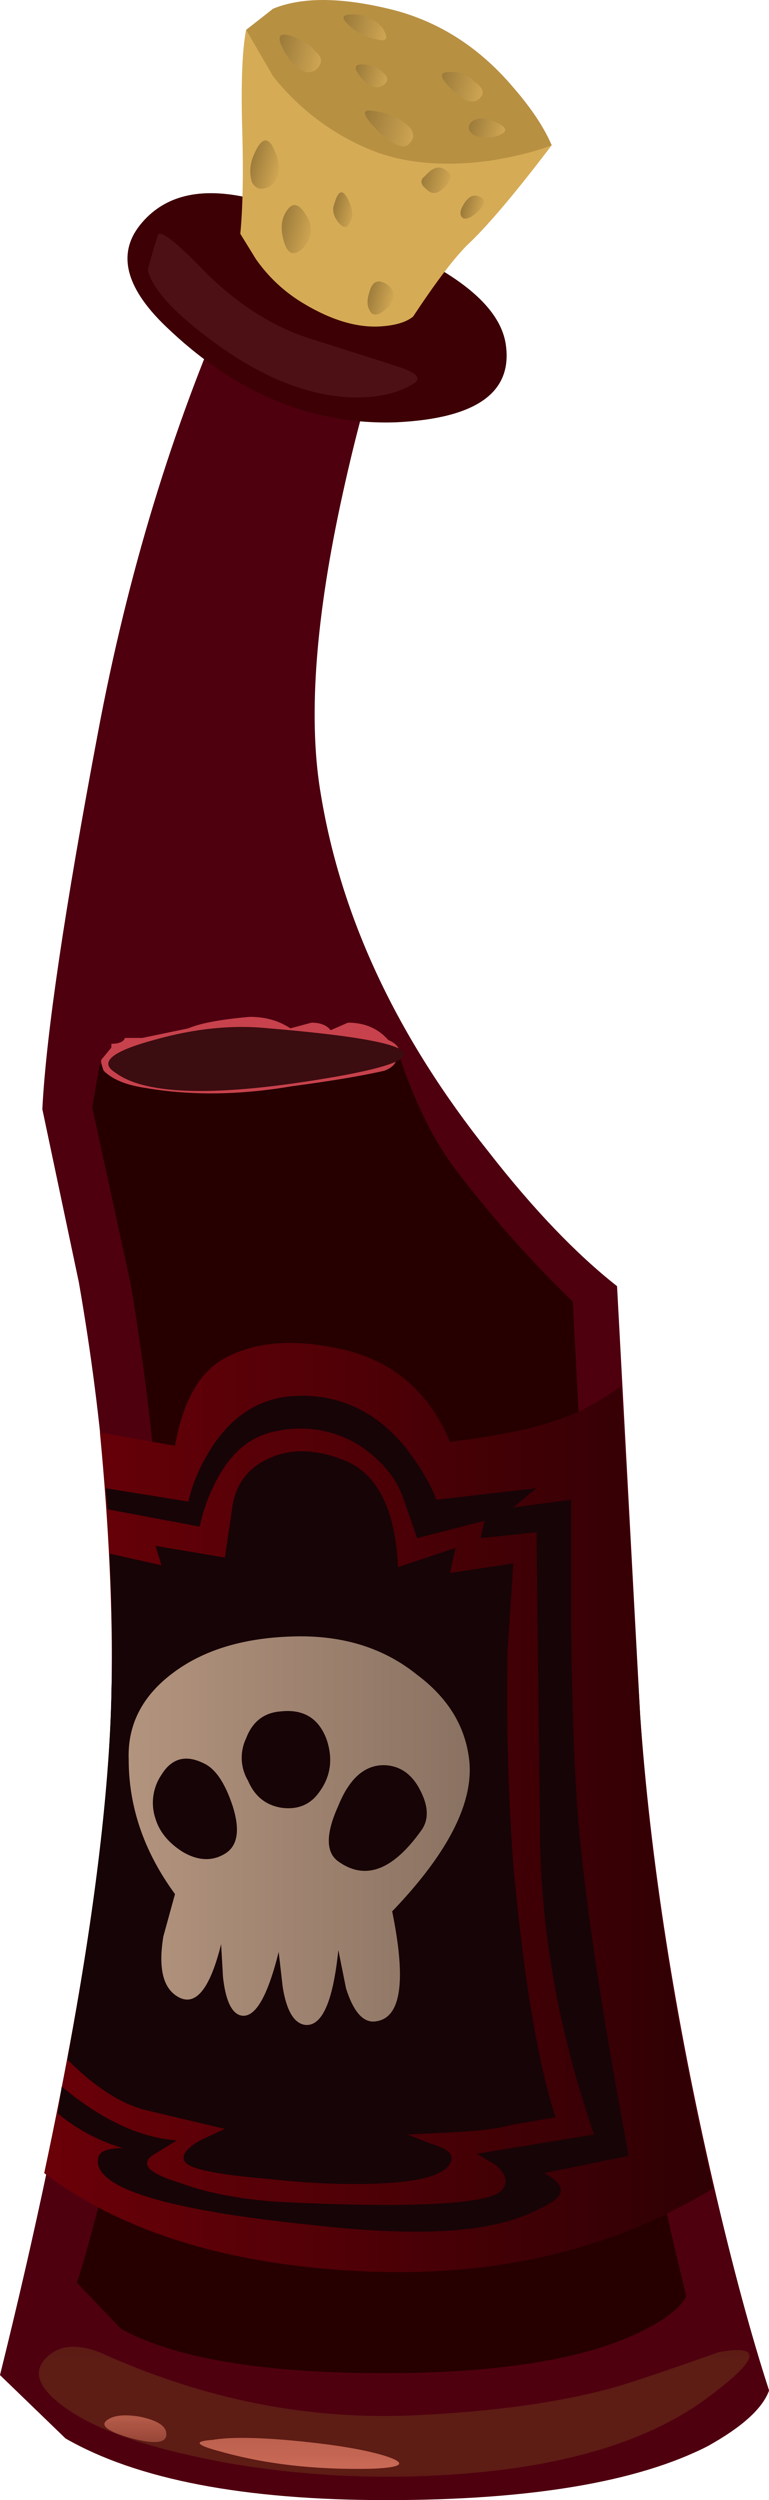 <svg xmlns="http://www.w3.org/2000/svg" viewBox="0 0 18.001 58.478"><defs><clipPath id="P"><path d="M3.398 33.195c-.429-2.277-.683-4.152-.753-5.613l1.078-2.988c.722-2.403 1.152-4.645 1.297-6.735.238-3.359-.18-8.339-1.258-14.937l-.688.144c-.453.094-.683.192-.683.286.336 1.343.66 2.976.972 4.898.625 3.863.84 7.27.649 10.223-.168 2.832-.563 5.218-1.188 7.164l-.863 2.051c-.074.121.07 1.394.43 3.816.457 3.266 1.082 5.918 1.875 7.957l.504-.938c-.458-1.222-.915-3-1.372-5.328z"/></clipPath><clipPath id="C"><path d="M1 .783h3v1H1v-1z"/></clipPath><clipPath id="w"><path d="M0-.217h15v4H0v-4z"/></clipPath><clipPath id="x"><path d="M0 0h15v4H0V0z"/></clipPath><clipPath id="b"><path d="M3-.217h5v2H3v-2z"/></clipPath><clipPath id="h"><path d="M328.45-16617h53v8.903h-53v-8.903z"/></clipPath><clipPath id="z"><path d="M3-.217h5v2H3v-2z"/></clipPath><clipPath id="A"><path d="M3 0h5v2H3V0z"/></clipPath><clipPath id="c"><path d="M1 .783h3v1H1v-1z"/></clipPath><clipPath id="a"><path d="M0-.217h15v4H0v-4z"/></clipPath><clipPath id="D"><path d="M1 1h3v1H1V1z"/></clipPath><clipPath id="d"><path d="M4 1.783h8v37H4v-37z"/></clipPath><clipPath id="O"><path d="M1 2h5v38H1V2z"/></clipPath><clipPath id="H"><path d="M4 1.783h8v37H4v-37z"/></clipPath><clipPath id="I"><path d="M4 2h8v37H4V2z"/></clipPath><clipPath id="J"><path d="M5.566 36.008c-.261-1.75-.25-3.731.039-5.938.192-1.539.946-3.254 2.266-5.148.672-.938 1.32-1.731 1.945-2.379-.074-.887-.144-3.262-.214-7.125-.051-2.426.285-5.172 1.007-8.246.36-1.535.719-2.832 1.079-3.887l-.973-.359c-.192.336-.395.851-.61 1.547-.457 1.367-.781 2.914-.972 4.644-.41 3.84-.469 8.266-.18 13.285a55.912 55.912 0 00-1.91 2.914c-1.27 2.137-1.941 3.614-2.016 4.43-.168 1.629-.121 3.504.145 5.613.121 1.059.266 1.957.433 2.7l.43-.071c-.191-.433-.347-1.093-.469-1.98z"/></clipPath><clipPath id="e"><path d="M-532.51-15732h52.037v14.675h-52.037V-15732z"/></clipPath><clipPath id="N"><path d="M1 1.783h5v38H1v-38z"/></clipPath><clipPath id="g"><path d="M1 1.783h5v38H1v-38z"/></clipPath><linearGradient id="q" y2=".614" gradientUnits="userSpaceOnUse" x2="11.527" gradientTransform="matrix(.696 -.185 -.185 -.696 0 46.763)" y1=".614" x1="9.277"><stop offset="0" stop-color="#82662e"/><stop offset="1" stop-color="#d6ab56"/></linearGradient><linearGradient id="r" y2="-.548" gradientUnits="userSpaceOnUse" x2="10.409" gradientTransform="matrix(.697 -.182 -.182 -.697 0 46.763)" y1="-.548" x1="8.935"><stop offset="0" stop-color="#82662e"/><stop offset="1" stop-color="#d6ab56"/></linearGradient><linearGradient id="s" y2="-1.79" gradientUnits="userSpaceOnUse" x2="10.102" gradientTransform="matrix(.696 -.184 -.184 -.696 0 46.763)" y1="-1.79" x1="8.185"><stop offset="0" stop-color="#82662e"/><stop offset="1" stop-color="#d6ab56"/></linearGradient><linearGradient id="k" y2="3.781" gradientUnits="userSpaceOnUse" x2="9.49" gradientTransform="matrix(.696 -.184 -.184 -.696 0 46.763)" y1="3.781" x1="8.12"><stop offset="0" stop-color="#82662e"/><stop offset="1" stop-color="#d6ab56"/></linearGradient><linearGradient id="t" y2="-.873" gradientUnits="userSpaceOnUse" x2="12.917" gradientTransform="scale(.72 -.72) rotate(14.557 254.269 -32.475)" y1="-.873" x1="11.007"><stop offset="0" stop-color="#82662e"/><stop offset="1" stop-color="#d6ab56"/></linearGradient><linearGradient id="E" y2="46.951" gradientUnits="userSpaceOnUse" x2="18.55" gradientTransform="matrix(.72 0 0 -.72 0 46.763)" y1="46.951" x1="1.15"><stop offset="0" stop-color="#6b0008"/><stop offset="1" stop-color="#2e0004"/></linearGradient><linearGradient id="F" y2="47.549" gradientUnits="userSpaceOnUse" x2="12.175" gradientTransform="matrix(.72 0 0 -.72 0 46.763)" y1="47.549" x1="3.325"><stop offset="0" stop-color="#b3947e"/><stop offset="1" stop-color="#8a7262"/></linearGradient><linearGradient id="u" y2=".048" gradientUnits="userSpaceOnUse" x2="13.665" gradientTransform="matrix(.697 -.18 -.188 -.695 0 46.763)" y1=".048" x1="12.167"><stop offset="0" stop-color="#82662e"/><stop offset="1" stop-color="#d6ab56"/></linearGradient><linearGradient id="j" y2="2.319" gradientUnits="userSpaceOnUse" x2="8.246" gradientTransform="matrix(.695 -.188 -.188 -.695 0 46.763)" y1="2.319" x1="7.003"><stop offset="0" stop-color="#82662e"/><stop offset="1" stop-color="#d6ab56"/></linearGradient><linearGradient id="i" y2="-16613" gradientUnits="userSpaceOnUse" x2="376.39" y1="-16613" x1="330.71"><stop offset="0" stop-color="#fff"/><stop offset="1" stop-color="#fff" stop-opacity="0"/></linearGradient><linearGradient id="l" y2="2.836" gradientUnits="userSpaceOnUse" x2="10.366" gradientTransform="matrix(.694 -.193 -.175 -.699 0 46.763)" y1="2.836" x1="9.432"><stop offset="0" stop-color="#82662e"/><stop offset="1" stop-color="#d6ab56"/></linearGradient><linearGradient id="m" y2="4.92" gradientUnits="userSpaceOnUse" x2="11.939" gradientTransform="matrix(.696 -.186 -.186 -.696 0 46.763)" y1="4.92" x1="10.878"><stop offset="0" stop-color="#82662e"/><stop offset="1" stop-color="#d6ab56"/></linearGradient><linearGradient id="n" y2="1.949" gradientUnits="userSpaceOnUse" x2="13.564" gradientTransform="matrix(.695 -.189 -.175 -.699 0 46.763)" y1="1.949" x1="12.708"><stop offset="0" stop-color="#82662e"/><stop offset="1" stop-color="#d6ab56"/></linearGradient><linearGradient id="f" y2="-15726" gradientUnits="userSpaceOnUse" x2="-485.59" y1="-15726" x1="-529.95"><stop offset="0" stop-color="#fff" stop-opacity=".729"/><stop offset="1" stop-color="#fff" stop-opacity="0"/></linearGradient><linearGradient id="o" y2="1.647" gradientUnits="userSpaceOnUse" x2="12.592" gradientTransform="matrix(.697 -.181 -.181 -.697 0 46.764)" y1="1.647" x1="11.403"><stop offset="0" stop-color="#82662e"/><stop offset="1" stop-color="#d6ab56"/></linearGradient><linearGradient id="L" y2="-15726" gradientUnits="userSpaceOnUse" x2="-485.59" y1="-15726" x1="-529.95"><stop offset="0" stop-color="#854549"/><stop offset="1" stop-color="#854549"/></linearGradient><linearGradient id="p" y2="-.621" gradientUnits="userSpaceOnUse" x2="8.638" gradientTransform="scale(.72 -.72) rotate(14.557 254.269 -32.475)" y1="-.621" x1="6.728"><stop offset="0" stop-color="#82662e"/><stop offset="1" stop-color="#d6ab56"/></linearGradient><linearGradient id="R" y2="-16613" gradientUnits="userSpaceOnUse" x2="376.39" y1="-16613" x1="330.71"><stop offset="0" stop-color="#854549"/><stop offset="1" stop-color="#854549"/></linearGradient><mask id="M"><g clip-path="url(#g)"><path d="M1 1.783h5v38H1v-38z" fill-opacity=".75"/></g></mask><mask id="K"><g clip-path="url(#e)"><path d="M-532.51-15732h52.037v14.675h-52.037V-15732z" fill="url(#f)"/></g></mask><mask id="G"><g clip-path="url(#d)"><path d="M4 1.783h8v37H4v-37z" fill-opacity=".551"/></g></mask><mask id="B"><g clip-path="url(#c)"><path d="M1 .783h3v1H1v-1z" fill-opacity=".789"/></g></mask><mask id="y"><g clip-path="url(#b)"><path d="M3-.217h5v2H3v-2z" fill-opacity=".789"/></g></mask><mask id="v"><g clip-path="url(#a)"><path d="M0-.217h15v4H0v-4z" fill-opacity=".789"/></g></mask><mask id="Q"><g clip-path="url(#h)"><path d="M328.45-16617h53v8.903h-53v-8.903z" fill="url(#i)"/></g></mask></defs><path d="M7.964 11.817c-.6 2.816-.748 5.082-.449 6.791.479 2.881 1.786 5.655 3.916 8.325 1.049 1.347 2.055 2.397 3.013 3.15l.541 10.034c.24 3.388.811 7.036 1.709 10.937.45 1.949.889 3.57 1.309 4.859-.152.42-.63.854-1.44 1.304-1.65.84-4.155 1.26-7.515 1.26-3.33 0-5.836-.479-7.514-1.442L0 55.553c1.68-6.778 2.549-12.149 2.612-16.109.06-3.028-.195-6.181-.766-9.449l-.855-4.052c.088-1.738.523-4.678 1.304-8.818C2.989 13.432 4.024 10.03 5.4 6.91L8.955 8.08c-.361 1.08-.689 2.325-.991 3.737z" fill-rule="evenodd" fill="#4f000f"/><path d="M5.942 4.658c3.717.991 5.684 2.114 5.894 3.374.18 1.142-.674 1.757-2.569 1.846-1.977.064-3.773-.689-5.394-2.251C2.91 6.699 2.73 5.888 3.33 5.2c.571-.66 1.44-.84 2.613-.543z" fill-rule="evenodd" fill="#3d0005"/><path d="M3.691 5.513c.03-.148.328.062.899.629.84.898 1.752 1.5 2.744 1.802.571.18 1.231.39 1.982.63.449.146.566.283.356.405-.39.239-.897.341-1.527.313-.963-.059-1.949-.449-2.969-1.168-1.021-.722-1.592-1.322-1.714-1.801.004-.059.078-.328.23-.81z" fill-rule="evenodd" fill="#4d1014"/><path d="M6.342 2.906L5.762.698l.63-.494c.66-.272 1.557-.272 2.7 0 1.138.269 2.114.884 2.924 1.842.42.483.719.932.899 1.352L9.091 5.201 6.342 2.906z" fill-rule="evenodd" fill="#b89042"/><path d="M9.673 7.402c-.147.122-.372.196-.674.225-.6.064-1.26-.133-1.978-.581a3.612 3.612 0 01-1.035-.992l-.361-.586c.059-.6.074-1.425.044-2.475-.029-1.05 0-1.816.092-2.295l.63 1.084A5.645 5.645 0 008.638 3.49c.78.327 1.728.42 2.837.268.571-.092 1.05-.21 1.44-.361-.869 1.143-1.529 1.919-1.982 2.339-.328.332-.748.889-1.26 1.665z" fill-rule="evenodd" fill="#d6ab56"/><path d="M4.754 43.884c.141.336.273.36.394.07.122-.285.094-.503-.074-.648-.164-.094-.285-.07-.359.074a.729.729 0 00.039.504z" fill-rule="evenodd" fill="url(#j)" transform="matrix(1.25 0 0 -1.25 0 58.478)"/><path d="M5.328 42.767c.121.238.25.238.399 0 .14-.215.128-.418-.039-.613-.168-.168-.286-.141-.36.074-.07.215-.07.394 0 .539z" fill-rule="evenodd" fill="url(#k)" transform="matrix(1.25 0 0 -1.25 0 58.478)"/><path d="M6.266 42.982c.07.242.152.265.25.074.093-.191.109-.336.035-.434-.047-.117-.117-.117-.215 0-.098.122-.121.243-.07.36z" fill-rule="evenodd" fill="url(#l)" transform="matrix(1.25 0 0 -1.25 0 58.478)"/><path d="M6.91 41.29c.051.219.156.278.324.18.168-.117.18-.262.039-.43-.144-.144-.253-.179-.324-.109-.074.098-.086.215-.039.359z" fill-rule="evenodd" fill="url(#m)" transform="matrix(1.25 0 0 -1.25 0 58.478)"/><path d="M8.676 42.947c.097.168.203.215.324.144.098-.047.082-.133-.035-.25-.121-.121-.219-.168-.289-.144-.071.047-.071.129 0 .25z" fill-rule="evenodd" fill="url(#n)" transform="matrix(1.25 0 0 -1.25 0 58.478)"/><path d="M7.957 43.486c.145.168.273.207.395.109.121-.07.109-.18-.036-.324-.121-.121-.226-.133-.324-.035-.121.093-.133.179-.035.25z" fill-rule="evenodd" fill="url(#o)" transform="matrix(1.25 0 0 -1.25 0 58.478)"/><path d="M5.438 46.115c.214-.071.371-.168.464-.289.145-.118.145-.239 0-.36-.168-.094-.347 0-.539.289-.191.313-.168.434.075.36z" fill-rule="evenodd" fill="url(#p)" transform="matrix(1.25 0 0 -1.25 0 58.478)"/><path d="M6.949 44.712c.239-.023.446-.097.613-.218.192-.141.227-.274.106-.395-.094-.121-.289-.047-.574.215-.289.289-.336.422-.145.398z" fill-rule="evenodd" fill="url(#q)" transform="matrix(1.25 0 0 -1.25 0 58.478)"/><path d="M6.77 45.576a.526.526 0 00.394-.145c.117-.094.117-.18 0-.25-.121-.074-.254-.027-.394.141-.145.168-.145.254 0 .254z" fill-rule="evenodd" fill="url(#r)" transform="matrix(1.25 0 0 -1.25 0 58.478)"/><path d="M6.586 46.513a.723.723 0 00.578-.254c.117-.191.082-.265-.109-.215a.997.997 0 00-.504.25c-.168.145-.156.219.035.219z" fill-rule="evenodd" fill="url(#s)" transform="matrix(1.25 0 0 -1.25 0 58.478)"/><path d="M8.387 45.431a.582.582 0 00.504-.18c.168-.121.191-.226.074-.324-.121-.098-.289-.035-.504.18-.219.215-.242.324-.074.324z" fill-rule="evenodd" fill="url(#t)" transform="matrix(1.25 0 0 -1.25 0 58.478)"/><path d="M8.82 44.494c.118.097.278.097.469 0 .215-.094.227-.18.035-.25a.678.678 0 00-.433 0c-.118.07-.145.156-.071.25z" fill-rule="evenodd" fill="url(#u)" transform="matrix(1.25 0 0 -1.25 0 58.478)"/><g mask="url(#v)" transform="matrix(1.25 0 0 -1.25 0 58.478)"><g clip-path="url(#w)"><g clip-path="url(#x)" transform="translate(0 -.217)"><path d="M7.668 1.801c1.633.07 2.965.265 3.996.574.527.168 1.129.375 1.801.613.816.145.754-.133-.18-.828-.914-.695-2.187-1.152-3.816-1.367A17.62 17.62 0 004.32.902c-1.465.262-2.496.61-3.097 1.043-.504.36-.621.672-.36.934.266.266.649.277 1.153.039 1.847-.816 3.73-1.191 5.652-1.117z" fill-rule="evenodd" fill="#612416"/></g></g></g><g mask="url(#y)" transform="matrix(1.25 0 0 -1.25 0 58.478)"><g clip-path="url(#z)"><g clip-path="url(#A)" transform="translate(0 -.217)"><path d="M5.344 1.344c.816-.071 1.429-.168 1.836-.289.457-.141.382-.227-.215-.25-1.059-.024-2.004.086-2.844.324-.457.121-.504.191-.144.215.289.051.742.051 1.367 0z" fill-rule="evenodd" fill="#e88069"/></g></g></g><g mask="url(#B)" transform="matrix(1.25 0 0 -1.25 0 58.478)"><g clip-path="url(#C)"><g clip-path="url(#D)" transform="translate(0 -.217)"><path d="M2.609 1.781c.36-.074.528-.191.504-.359-.023-.145-.254-.156-.683-.039-.41.121-.555.23-.434.324.121.098.324.121.613.074z" fill-rule="evenodd" fill="#e88069"/></g></g></g><path d="M9.316 24.594c.356 1.109.796 2.008 1.304 2.7a27.13 27.13 0 002.789 3.15l.541 10.395c.123 3.302.825 7.589 2.115 12.872-.152.297-.557.596-1.216.898-1.319.6-3.271.899-5.85.899-2.851 0-4.908-.348-6.166-1.035L1.8 53.393c.328-1.02.66-2.339.987-3.96a52.539 52.539 0 001.085-9.491c.028-3.214-.245-6.514-.812-9.903l-.902-4.141.18-1.035.361.225c.42.273 1.529.331 3.33.18 1.739-.18 2.838-.405 3.286-.674z" fill-rule="evenodd" fill="#260000"/><path d="M5.85 23.784c.361 0 .674.088.948.269l.492-.133c.21 0 .361.06.449.177l.406-.177c.39 0 .703.133.943.405.272.118.33.284.18.494-.03.088-.118.167-.27.225-.512.117-1.23.239-2.157.362-1.231.21-2.374.223-3.424.043-.448-.064-.78-.195-.99-.405-.058-.152-.073-.24-.045-.269l.225-.273v-.088c.18 0 .288-.049.318-.137h.405l1.079-.224c.268-.117.752-.21 1.441-.269z" fill-rule="evenodd" fill="#c7424c"/><path d="M6.299 24.053c3.603.303 4.126.674 1.577 1.128-2.73.478-4.458.448-5.176-.093-.39-.24-.087-.494.899-.762.961-.273 1.86-.362 2.7-.273z" fill-rule="evenodd" fill="#3b0c10"/><path d="M2.09 15.228c.023 1.418-.051 3-.219 4.75l1.406-.25c.145.816.442 1.355.899 1.621.551.313 1.25.383 2.09.215 1.031-.192 1.75-.781 2.16-1.762.957.117 1.679.274 2.16.465.285.098.633.289 1.043.578l.359-6.156c.168-2.664.621-5.617 1.367-8.856-1.894-1.152-4.089-1.668-6.585-1.55-2.497.121-4.477.734-5.942 1.836.817 3.839 1.234 6.875 1.262 9.109z" fill-rule="evenodd" fill="url(#E)" transform="matrix(1.25 0 0 -1.25 0 58.478)"/><path d="M2.612 39.443c.03-.722.015-1.752-.048-3.105l1.215.273-.137-.454 1.622.274.18-1.217c.093-.541.391-.912.898-1.122.484-.21 1.035-.195 1.665.043.812.298 1.246 1.138 1.31 2.52l1.347-.45-.131.587 1.483-.225-.136 2.066c-.03 1.684.015 3.349.136 4.995.24 2.612.567 4.575.987 5.897l-1.035.177c-.328.092-.84.151-1.528.181l-.899.044.587.228c.39.118.522.27.405.45-.123.24-.572.39-1.353.45-.87.058-1.846.03-2.925-.093-1.079-.088-1.709-.21-1.89-.357-.151-.15-.044-.332.318-.542l.58-.269-1.89-.448c-.566-.152-1.166-.543-1.796-1.173.66-3.569 1-6.479 1.035-8.73z" fill-rule="evenodd" fill="#170406"/><path d="M4.678 35.708l-2.158-.405-.045-.494 1.934.313c.094-.42.274-.84.542-1.26.543-.84 1.274-1.245 2.208-1.215.927.028 1.708.438 2.338 1.215.327.42.567.825.718 1.216l2.339-.269-.538.449 1.353-.18v3.061c.03 2.247.102 3.932.225 5.039.181 1.798.556 4.214 1.122 7.246l-1.977.405c.45.24.508.465.181.675a4.244 4.244 0 01-1.396.537c-.963.21-2.374.21-4.229 0-3.481-.357-5.146-.884-4.995-1.573.029-.151.225-.224.581-.224a4.21 4.21 0 01-1.529-.811l.093-.63c.927.776 1.826 1.196 2.695 1.26l-.58.356c-.274.21-.064.42.63.63.659.245 1.455.397 2.382.455 3.12.147 4.844.058 5.175-.273.153-.182.103-.377-.136-.587l-.449-.268 2.744-.45c-.776-2.25-1.196-4.472-1.26-6.66l-.087-7.427-1.309.138.092-.406-1.577.406-.313-.899c-.15-.449-.448-.84-.897-1.172a2.582 2.582 0 00-1.983-.45c-.66.088-1.167.495-1.528 1.217a3.909 3.909 0 00-.367 1.035z" fill-rule="evenodd" fill="#170406"/><path d="M6.336 12.994c-.238-.524-.238-.875 0-1.043.504-.36 1.019-.168 1.551.578.14.191.14.429 0 .718-.149.313-.364.481-.653.504-.382.024-.683-.226-.898-.757zm-1.727 1.261a.84.84 0 01.036-.793c.121-.285.324-.453.613-.504.308-.046.551.051.719.289.214.29.261.614.144.973-.144.406-.433.586-.863.539-.313-.023-.531-.191-.649-.504zm-1.695-1.511c.074-.239.242-.446.508-.614.285-.168.551-.179.789-.035.242.145.289.445.144.899-.144.433-.324.695-.539.793-.336.167-.601.097-.793-.215a.934.934 0 01-.109-.828zm-.504 1.117c-.023.648.254 1.187.828 1.617.578.434 1.332.66 2.27.684.914.023 1.68-.215 2.304-.719.575-.43.899-.957.973-1.582.094-.793-.383-1.742-1.441-2.844.265-1.297.168-1.98-.289-2.055-.239-.047-.43.157-.575.614l-.144.718c-.098-.957-.301-1.425-.613-1.402-.215.023-.36.266-.43.719l-.074.648c-.215-.863-.453-1.258-.719-1.187-.168.05-.277.289-.324.718l-.035.614c-.215-.864-.493-1.188-.829-.973-.265.168-.347.539-.253 1.117l.218.793c-.578.789-.867 1.629-.867 2.52z" fill-rule="evenodd" fill="url(#F)" transform="matrix(1.25 0 0 -1.25 0 58.478)"/><g mask="url(#G)" transform="matrix(1.25 0 0 -1.25 0 58.478)"><g clip-path="url(#H)"><g clip-path="url(#I)" transform="translate(0 -.217)"><g clip-path="url(#J)"><g mask="url(#K)" transform="rotate(-85.992 5904.295 -5850.7) scale(.72)"><path d="M5.566 36.008c-.261-1.75-.25-3.731.039-5.938.192-1.539.946-3.254 2.266-5.148.672-.938 1.32-1.731 1.945-2.379-.074-.887-.144-3.262-.214-7.125-.051-2.426.285-5.172 1.007-8.246.36-1.535.719-2.832 1.079-3.887l-.973-.359c-.192.336-.395.851-.61 1.547-.457 1.367-.781 2.914-.972 4.644-.41 3.84-.469 8.266-.18 13.285a55.912 55.912 0 00-1.91 2.914c-1.27 2.137-1.941 3.614-2.016 4.43-.168 1.629-.121 3.504.145 5.613.121 1.059.266 1.957.433 2.7l.43-.071c-.191-.433-.347-1.093-.469-1.98z" fill-rule="evenodd" fill="url(#L)"/></g></g></g></g></g><g mask="url(#M)" transform="matrix(1.25 0 0 -1.25 0 58.478)"><g clip-path="url(#N)"><g clip-path="url(#O)" transform="translate(0 -.217)"><g clip-path="url(#P)"><g mask="url(#Q)" transform="rotate(-92.132 5901.312 -5848.22) scale(.72)"><path d="M3.398 33.195c-.429-2.277-.683-4.152-.753-5.613l1.078-2.988c.722-2.403 1.152-4.645 1.297-6.735.238-3.359-.18-8.339-1.258-14.937l-.688.144c-.453.094-.683.192-.683.286.336 1.343.66 2.976.972 4.898.625 3.863.84 7.27.649 10.223-.168 2.832-.563 5.218-1.188 7.164l-.863 2.051c-.074.121.07 1.394.43 3.816.457 3.266 1.082 5.918 1.875 7.957l.504-.938c-.458-1.222-.915-3-1.372-5.328z" fill-rule="evenodd" fill="url(#R)"/></g></g></g></g></g></svg>